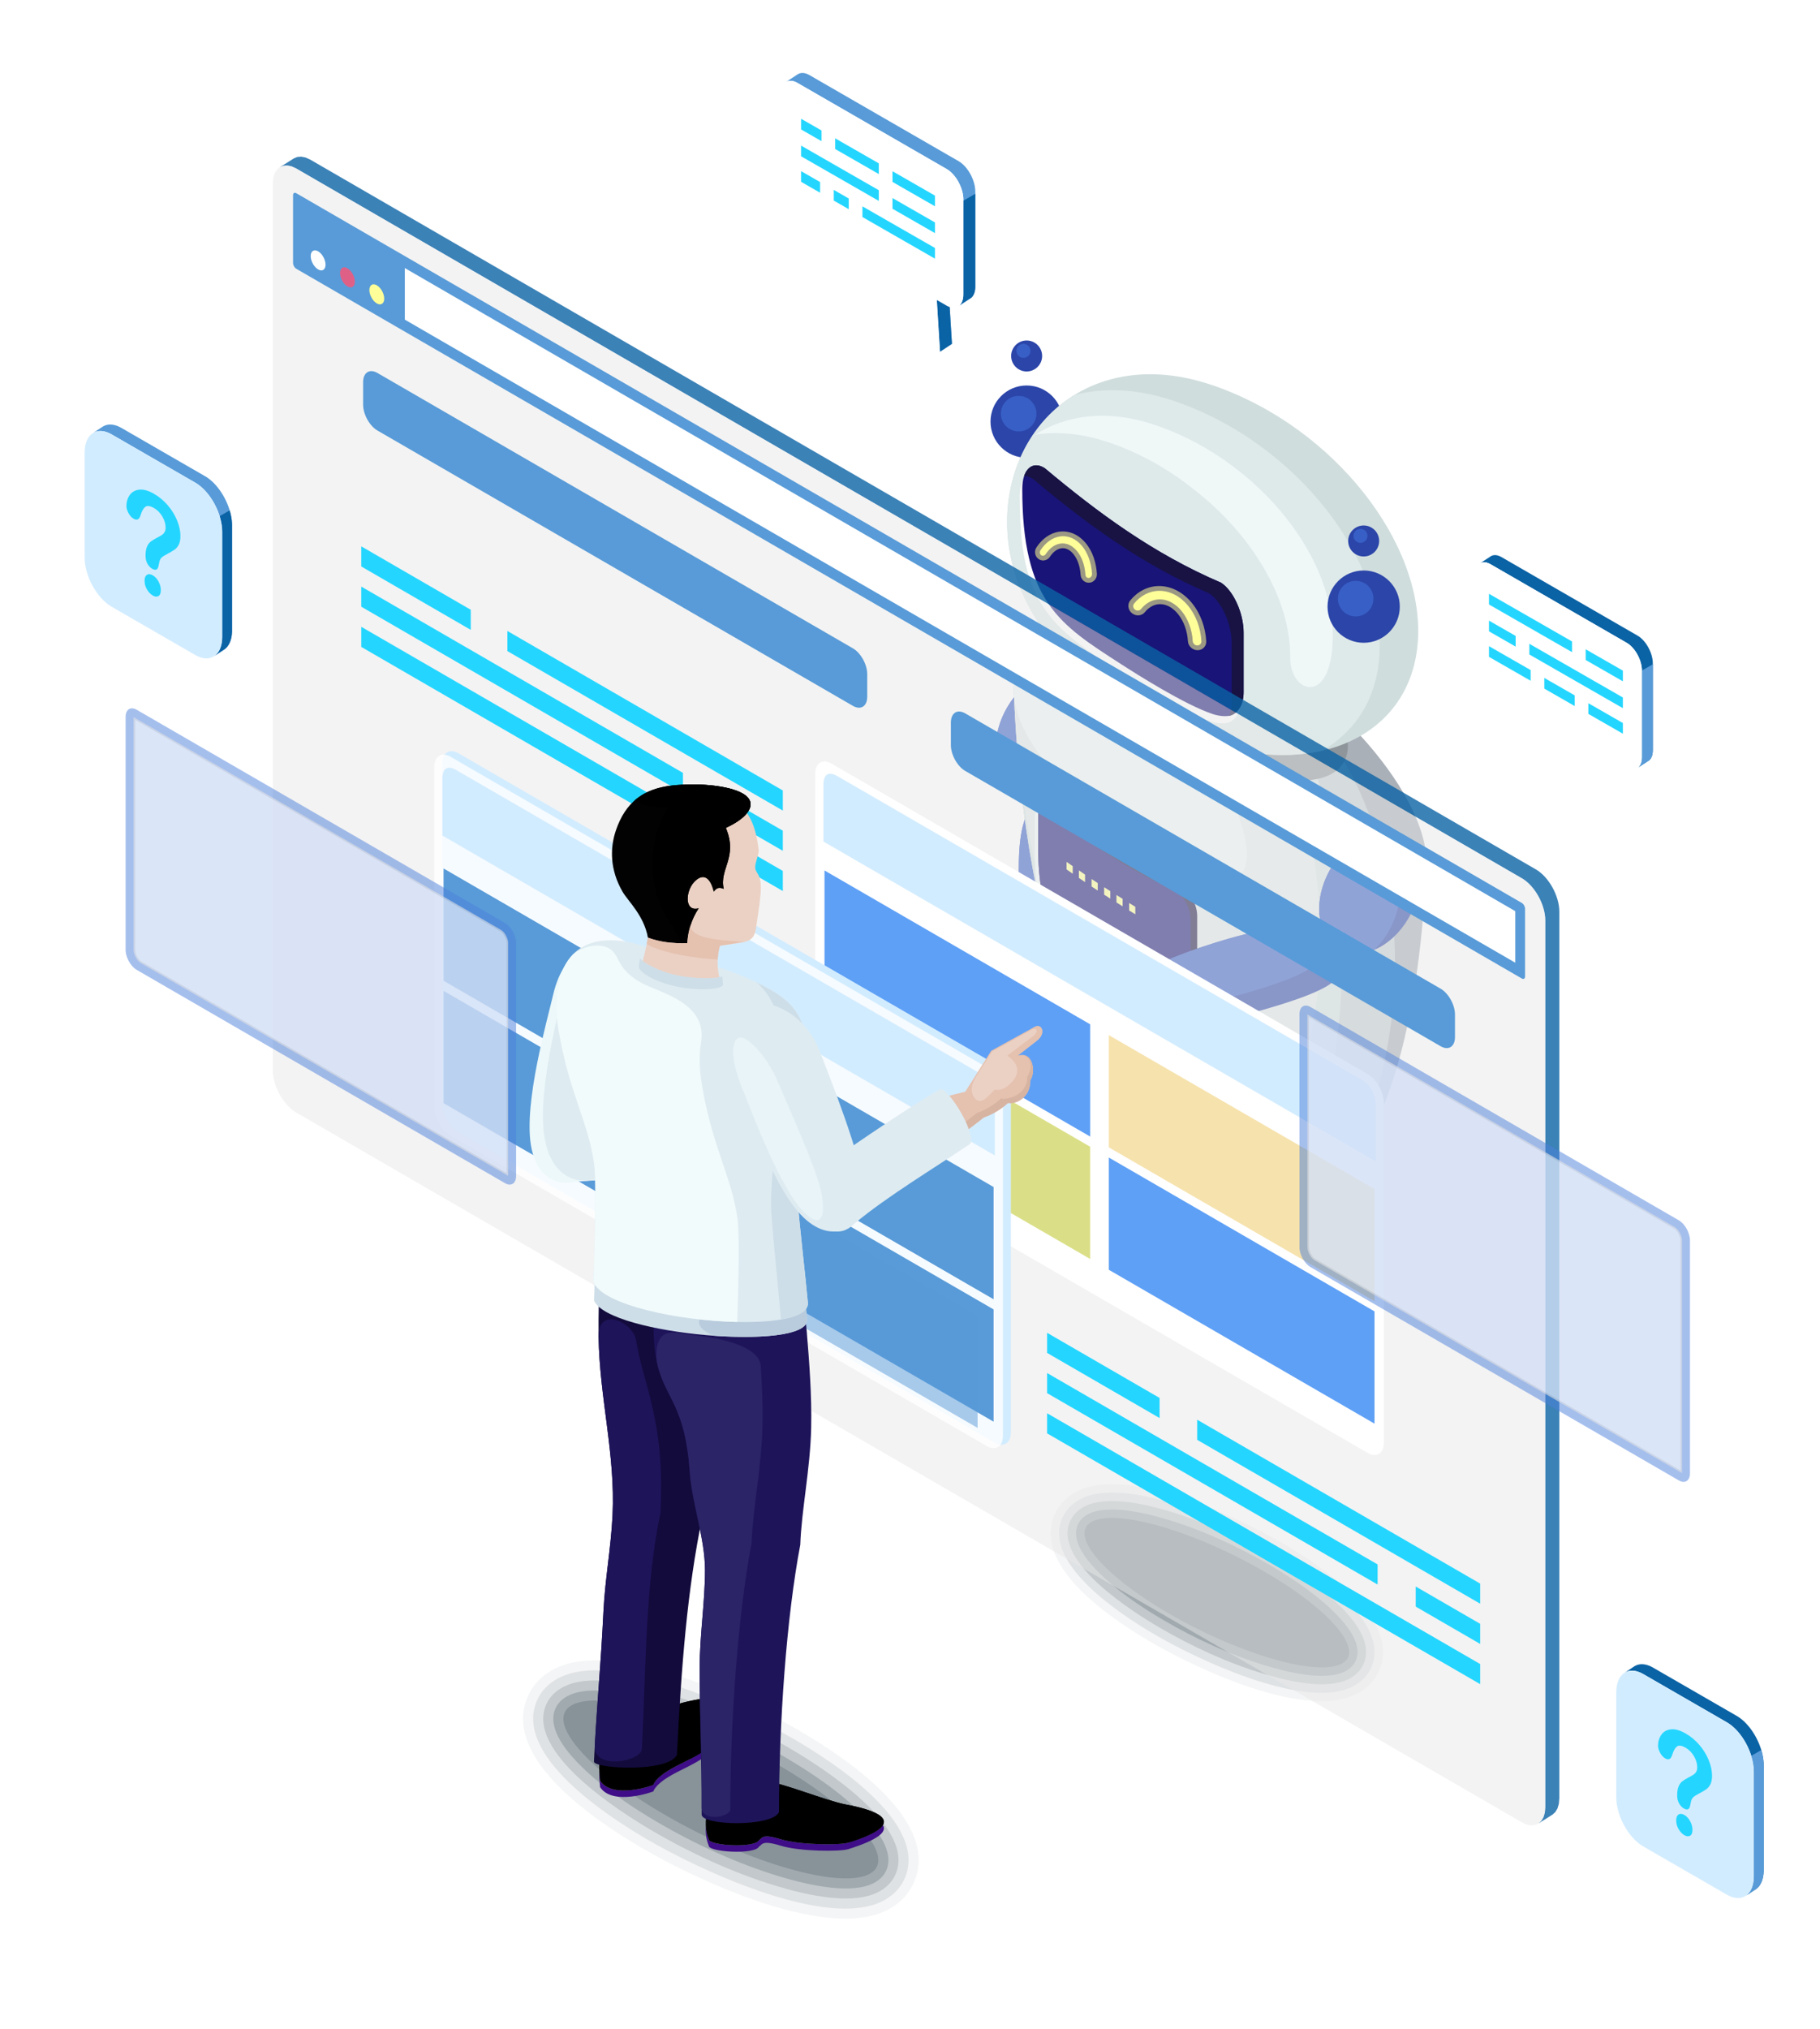 <?xml version="1.0" encoding="UTF-8"?>
<svg id="_Ñëîé_1" data-name="Ñëîé_1" xmlns="http://www.w3.org/2000/svg" xmlns:xlink="http://www.w3.org/1999/xlink" viewBox="0 0 2279.79 2540.21">
  <defs>
    <style>
      .cls-1 {
        opacity: .6;
      }

      .cls-2 {
        fill: #d0dddd;
      }

      .cls-2, .cls-3, .cls-4, .cls-5, .cls-6, .cls-7, .cls-8, .cls-9, .cls-10, .cls-11, .cls-12, .cls-13, .cls-14, .cls-15, .cls-16, .cls-17, .cls-18, .cls-19, .cls-20, .cls-21, .cls-22, .cls-23, .cls-24, .cls-25, .cls-26, .cls-27, .cls-28, .cls-29, .cls-30, .cls-31, .cls-32, .cls-33, .cls-34, .cls-35, .cls-36, .cls-37, .cls-38, .cls-39, .cls-40, .cls-41, .cls-42, .cls-43, .cls-44, .cls-45, .cls-46, .cls-47, .cls-48, .cls-49, .cls-50, .cls-51, .cls-52, .cls-53, .cls-54, .cls-55, .cls-56, .cls-57, .cls-58, .cls-59 {
        fill-rule: evenodd;
      }

      .cls-3 {
        fill: #020202;
      }

      .cls-4 {
        fill: #5ea0f6;
      }

      .cls-5 {
        fill: #e4ecec;
      }

      .cls-6, .cls-10 {
        opacity: .8;
      }

      .cls-6, .cls-20 {
        fill: #fff;
      }

      .cls-7 {
        fill: #e8e8e8;
      }

      .cls-7, .cls-19, .cls-42 {
        opacity: .5;
      }

      .cls-8 {
        fill: #e0e9e9;
      }

      .cls-9 {
        fill: url(#_Áåçûìÿííûé_ãðàäèåíò_4-10);
      }

      .cls-9, .cls-38, .cls-58, .cls-59 {
        opacity: .2;
      }

      .cls-60 {
        mask: url(#mask-1);
      }

      .cls-10, .cls-26 {
        fill: #0a63a5;
      }

      .cls-11 {
        fill: #d9e4e4;
      }

      .cls-12 {
        fill: url(#_Áåçûìÿííûé_ãðàäèåíò_3);
        mix-blend-mode: multiply;
      }

      .cls-13, .cls-19 {
        fill: #589bd8;
      }

      .cls-14 {
        fill: #b9ccdd;
      }

      .cls-15 {
        fill: #191477;
      }

      .cls-16 {
        fill: #deebf1;
      }

      .cls-61 {
        mask: url(#mask);
      }

      .cls-17 {
        fill: #9b9883;
      }

      .cls-18 {
        fill: url(#_Áåçûìÿííûé_ãðàäèåíò_4-3);
      }

      .cls-18, .cls-56 {
        opacity: .15;
      }

      .cls-21 {
        fill: #ecf8f9;
      }

      .cls-22 {
        fill: #dadf87;
      }

      .cls-23 {
        fill: #d7b3a2;
      }

      .cls-24 {
        fill: #e8f4f7;
      }

      .cls-25 {
        fill: #2b45a9;
      }

      .cls-62 {
        fill: #e3e3e3;
      }

      .cls-27 {
        fill: #1e145a;
      }

      .cls-28 {
        fill: #df6087;
      }

      .cls-29 {
        fill: #181343;
      }

      .cls-30 {
        fill: #d2ecff;
      }

      .cls-31 {
        fill: #dee9e9;
      }

      .cls-32 {
        fill: #f6e2ad;
      }

      .cls-33 {
        fill: #24d6ff;
      }

      .cls-34 {
        fill: #c4ced2;
      }

      .cls-35 {
        fill: #2b2467;
      }

      .cls-36 {
        fill: url(#_Áåçûìÿííûé_ãðàäèåíò_4);
      }

      .cls-36, .cls-44 {
        opacity: .05;
      }

      .cls-63 {
        clip-rule: evenodd;
        fill: none;
      }

      .cls-37 {
        fill: #cedee8;
      }

      .cls-38 {
        fill: url(#_Áåçûìÿííûé_ãðàäèåíò_4-5);
      }

      .cls-39 {
        fill: url(#_Áåçûìÿííûé_ãðàäèåíò_4-7);
      }

      .cls-39, .cls-40 {
        opacity: .1;
      }

      .cls-40 {
        fill: url(#_Áåçûìÿííûé_ãðàäèåíò_4-2);
      }

      .cls-41 {
        fill: #eff7f7;
      }

      .cls-42 {
        fill: #4c81dc;
      }

      .cls-43 {
        fill: #ff9;
      }

      .cls-44 {
        fill: url(#_Áåçûìÿííûé_ãðàäèåíò_4-6);
      }

      .cls-45 {
        fill: #e5c1af;
      }

      .cls-46 {
        fill: #f1fbfc;
      }

      .cls-47 {
        fill: #8f969b;
      }

      .cls-48 {
        fill: #3e0d87;
      }

      .cls-50 {
        fill: #f2f9f9;
      }

      .cls-51 {
        fill: #130b3c;
      }

      .cls-52 {
        fill: url(#_Áåçûìÿííûé_ãðàäèåíò_12);
      }

      .cls-53 {
        fill: #d5e2e2;
      }

      .cls-54 {
        fill: #385fc6;
      }

      .cls-55 {
        fill: #a9b0b8;
      }

      .cls-56 {
        fill: url(#_Áåçûìÿííûé_ãðàäèåíò_4-8);
      }

      .cls-57 {
        fill: #ebd1c4;
      }

      .cls-58 {
        fill: url(#_Áåçûìÿííûé_ãðàäèåíò_4-4);
      }

      .cls-64 {
        filter: url(#luminosity-noclip);
      }

      .cls-59 {
        fill: url(#_Áåçûìÿííûé_ãðàäèåíò_4-9);
      }
    </style>
    <clipPath id="clippath">
      <polygon class="cls-63" points="-1349.68 -443.13 3650.32 -443.13 3650.32 3056.87 -1349.68 3056.87 -1349.68 -443.13 -1349.68 -443.13"/>
    </clipPath>
    <linearGradient id="_Áåçûìÿííûé_ãðàäèåíò_4" data-name="Áåçûìÿííûé ãðàäèåíò 4" x1="568.22" y1="1994.24" x2="984.63" y2="1994.24" gradientTransform="translate(2300.64) rotate(-180) scale(1 -1)" gradientUnits="userSpaceOnUse">
      <stop offset="0" stop-color="#1f3642"/>
      <stop offset="1" stop-color="#1f3642"/>
    </linearGradient>
    <linearGradient id="_Áåçûìÿííûé_ãðàäèåíò_4-2" data-name="Áåçûìÿííûé ãðàäèåíò 4" x1="578.86" y1="1994.24" x2="973.99" y2="1994.24" xlink:href="#_Áåçûìÿííûé_ãðàäèåíò_4"/>
    <linearGradient id="_Áåçûìÿííûé_ãðàäèåíò_4-3" data-name="Áåçûìÿííûé ãðàäèåíò 4" x1="589.47" y1="1994.24" x2="963.37" y2="1994.24" xlink:href="#_Áåçûìÿííûé_ãðàäèåíò_4"/>
    <linearGradient id="_Áåçûìÿííûé_ãðàäèåíò_4-4" data-name="Áåçûìÿííûé ãðàäèåíò 4" x1="600.09" y1="1994.24" x2="952.75" y2="1994.24" xlink:href="#_Áåçûìÿííûé_ãðàäèåíò_4"/>
    <linearGradient id="_Áåçûìÿííûé_ãðàäèåíò_4-5" data-name="Áåçûìÿííûé ãðàäèåíò 4" x1="610.7" y1="1994.24" x2="942.15" y2="1994.24" xlink:href="#_Áåçûìÿííûé_ãðàäèåíò_4"/>
    <linearGradient id="_Áåçûìÿííûé_ãðàäèåíò_4-6" data-name="Áåçûìÿííûé ãðàäèåíò 4" x1="1149.88" y1="2240.65" x2="1645.47" y2="2240.65" xlink:href="#_Áåçûìÿííûé_ãðàäèåíò_4"/>
    <linearGradient id="_Áåçûìÿííûé_ãðàäèåíò_4-7" data-name="Áåçûìÿííûé ãðàäèåíò 4" x1="1162.54" y1="2240.65" x2="1632.8" y2="2240.65" xlink:href="#_Áåçûìÿííûé_ãðàäèåíò_4"/>
    <linearGradient id="_Áåçûìÿííûé_ãðàäèåíò_4-8" data-name="Áåçûìÿííûé ãðàäèåíò 4" x1="1175.17" y1="2240.65" x2="1620.17" y2="2240.65" xlink:href="#_Áåçûìÿííûé_ãðàäèåíò_4"/>
    <linearGradient id="_Áåçûìÿííûé_ãðàäèåíò_4-9" data-name="Áåçûìÿííûé ãðàäèåíò 4" x1="1187.81" y1="2240.65" x2="1607.53" y2="2240.65" xlink:href="#_Áåçûìÿííûé_ãðàäèåíò_4"/>
    <linearGradient id="_Áåçûìÿííûé_ãðàäèåíò_4-10" data-name="Áåçûìÿííûé ãðàäèåíò 4" x1="1200.43" y1="2240.65" x2="1594.91" y2="2240.65" xlink:href="#_Áåçûìÿííûé_ãðàäèåíò_4"/>
    <filter id="luminosity-noclip" x="1146.6" y="1083.46" width="317.02" height="419.02" color-interpolation-filters="sRGB" filterUnits="userSpaceOnUse">
      <feFlood flood-color="#fff" result="bg"/>
      <feBlend in="SourceGraphic" in2="bg"/>
    </filter>
    <filter id="luminosity-noclip-2" x="1146.6" y="-9498.87" width="317.02" height="32766" color-interpolation-filters="sRGB" filterUnits="userSpaceOnUse">
      <feFlood flood-color="#fff" result="bg"/>
      <feBlend in="SourceGraphic" in2="bg"/>
    </filter>
    <mask id="mask-1" x="1146.6" y="-9498.87" width="317.02" height="32766" maskUnits="userSpaceOnUse"/>
    <radialGradient id="_Áåçûìÿííûé_ãðàäèåíò_3" data-name="Áåçûìÿííûé ãðàäèåíò 3" cx="995.53" cy="1292.96" fx="995.53" fy="1292.96" r="185.77" gradientTransform="translate(2300.64) rotate(-180) scale(1 -1)" gradientUnits="userSpaceOnUse">
      <stop offset=".39" stop-color="#fff"/>
      <stop offset="1" stop-color="#1a1a1a"/>
    </radialGradient>
    <mask id="mask" x="1146.6" y="1083.46" width="317.02" height="419.02" maskUnits="userSpaceOnUse">
      <g class="cls-64">
        <g class="cls-60">
          <path class="cls-12" d="M1285.33,1137.66v21.52c-42.05-14.81-75.18,5.37-83.21,50.66l-18.12-10.49c8.42-56.8,49.4-81.76,101.32-61.69h0ZM1213.17,1086.3l13.62,24.06c47.13-10.75,109.51,25.37,156.64,90.69l13.62-8.29c-3.2-4.55-6.46-8.99-9.79-13.32h0c-1.72-2.24-3.46-4.44-5.21-6.61l-.08-.1c-.78-.97-1.57-1.93-2.35-2.88l-.97-1.16c-.48-.57-.95-1.14-1.43-1.71-.63-.75-1.27-1.5-1.91-2.24l-.51-.59c-18.44-21.38-38.39-39.21-58.65-52.62l-.35-.23c-.77-.51-1.53-1-2.3-1.49l-.96-.61c-.55-.35-1.1-.69-1.65-1.03-.56-.35-1.11-.69-1.67-1.03l-.96-.58c-.78-.47-1.56-.93-2.34-1.39l-.29-.17c-20.35-11.85-40.67-19.07-59.75-21.01l-.22-.02c-.76-.08-1.51-.14-2.26-.2l-1.24-.09-1.24-.08c-.78-.04-1.56-.08-2.33-.1h-.15c-1.81-.05-3.61-.05-5.4,0h0c-6.85.17-13.5,1.1-19.87,2.8h0ZM1175.94,1327.39l13.61-8.29c-32.02-74.53-32.02-148.62,0-186.07l-13.62-24.07c-2.28,2.48-4.42,5.12-6.44,7.91h0c-1.05,1.45-2.06,2.94-3.04,4.46v.02c-.45.69-.89,1.39-1.32,2.1l-.48.82c-.26.44-.52.88-.77,1.32-.32.57-.64,1.14-.96,1.72l-.23.42c-9.01,16.69-14.3,37.34-15.72,60.59l-.02.41c-.05.88-.1,1.76-.14,2.64l-.05,1.1c-.03.66-.05,1.32-.07,1.98-.02.61-.03,1.23-.05,1.85l-.02,1.2c-.01.91-.03,1.82-.03,2.73v.34c-.06,24.13,3.77,50.49,11.44,77.59l.09.32c.31,1.09.63,2.18.95,3.27.15.52.31,1.03.46,1.54.2.68.4,1.35.61,2.03.33,1.08.67,2.17,1.02,3.25l.1.3c.84,2.63,1.72,5.28,2.63,7.93h0c3.5,10.16,7.51,20.38,12.06,30.58h0ZM1397.04,1499.63c-6.37,1.71-13.02,2.63-19.87,2.82h0c-1.79.04-3.59.04-5.4,0h-.15c-.78-.03-1.55-.06-2.33-.1l-1.21-.08-1.28-.09c-.69-.06-1.38-.12-2.08-.18l-.44-.04c-19.07-1.95-39.38-9.17-59.71-21.01l-.23-.14c-.8-.47-1.59-.94-2.39-1.42l-.89-.54c-.58-.35-1.15-.71-1.72-1.06-.55-.34-1.1-.69-1.64-1.03l-.94-.6c-.77-.49-1.54-.99-2.31-1.5l-.34-.23c-20.27-13.42-40.23-31.27-58.68-52.66l-.38-.45c-.68-.79-1.36-1.59-2.03-2.38-.43-.51-.86-1.03-1.29-1.54l-1.12-1.35c-.79-.96-1.58-1.92-2.36-2.89l-.02-.02c-1.76-2.18-3.5-4.39-5.23-6.63h0c-3.33-4.32-6.6-8.76-9.8-13.32l13.62-8.29c47.13,65.33,109.51,101.44,156.64,90.69l13.62,24.06h0ZM1434.27,1258.54c4.54,10.2,8.56,20.42,12.06,30.58h0c.91,2.66,1.79,5.31,2.64,7.95l.07.22c.36,1.13.71,2.26,1.06,3.38l.54,1.79.53,1.78c.29,1.01.58,2.01.87,3.02l.17.59c7.65,27.08,11.48,53.4,11.42,77.51v.34c0,.92-.02,1.84-.03,2.76l-.02,1.14c-.01.63-.03,1.25-.05,1.88-.02.69-.05,1.38-.07,2.07l-.04.95c-.04.91-.09,1.82-.14,2.72l-.02.39c-1.42,23.25-6.71,43.9-15.73,60.6l-.21.38c-.32.6-.65,1.19-.99,1.77-.24.42-.48.83-.73,1.24l-.53.9c-.41.68-.83,1.36-1.26,2.02l-.06.09c-.97,1.52-1.98,2.99-3.03,4.43h0c-2.02,2.8-4.16,5.44-6.44,7.92l-13.62-24.06c32.02-37.45,32.02-111.54,0-186.07l13.62-8.29h0ZM1305.1,1189.23c-16.95-9.81-32.77-13.23-46.16-11.06l12.04,21.27c10.12-.76,21.75,2.2,34.12,9.36,12.37,7.16,24,17.67,34.13,30.15l12.04-7.33c-13.39-17.68-29.21-32.59-46.17-42.4h0ZM1230.97,1195.2c-8.36,11.07-13.19,27.06-13.19,47.2s4.84,41.73,13.19,62.48l12.04-7.33c-5.58-15.25-8.75-30.91-8.75-45.6s3.18-26.68,8.75-35.47l-12.04-21.27h0ZM1258.94,1354.3c13.39,17.68,29.21,32.59,46.16,42.4,16.95,9.81,32.77,13.23,46.17,11.06l-12.04-21.27c-10.12.76-21.75-2.2-34.13-9.36-12.37-7.16-24-17.67-34.12-30.15l-12.04,7.33h0ZM1379.24,1390.73c8.36-11.07,13.19-27.06,13.19-47.2s-4.83-41.73-13.19-62.48l-12.04,7.33c5.58,15.25,8.75,30.91,8.75,45.6s-3.17,26.67-8.75,35.47l12.04,21.27h0ZM1184,1246.34l18.12,10.49c8.03,54.59,41.16,113.13,83.21,147.01v21.52c-51.92-40.06-92.91-112.48-101.32-179.02h0ZM1324.88,1448.27c51.92,20.07,92.91-4.89,101.32-61.69l-18.12-10.49c-8.03,45.3-41.16,65.47-83.2,50.66v21.52h0ZM1408.09,1329.1c-8.03-54.59-41.16-113.13-83.2-147.01v-21.52c51.92,40.06,92.91,112.48,101.32,179.02l-18.12-10.49Z"/>
        </g>
      </g>
    </mask>
    <radialGradient id="_Áåçûìÿííûé_ãðàäèåíò_12" data-name="Áåçûìÿííûé ãðàäèåíò 12" cx="995.53" cy="1292.96" fx="995.53" fy="1292.96" r="185.77" gradientTransform="translate(2300.64) rotate(-180) scale(1 -1)" gradientUnits="userSpaceOnUse">
      <stop offset=".39" stop-color="#fff"/>
      <stop offset="1" stop-color="#fff"/>
    </radialGradient>
  </defs>
  <g>
    <path class="cls-36" d="M1440.59,2055.54c56.47,33.16,186.96,94.5,252.87,68.23,14.91-5.94,27.15-16.5,33.78-31.3,29.41-65.62-74.08-132.89-119.41-159.51-56.47-33.16-186.96-94.5-252.87-68.23-14.91,5.94-27.15,16.5-33.78,31.3-29.41,65.62,74.08,132.89,119.4,159.51Z"/>
    <path class="cls-40" d="M1445.95,2046.41c52.83,31.03,181.87,92.13,243.59,67.53,12.35-4.92,22.54-13.52,28.04-25.8,26-58.01-75.82-122.98-115.11-146.06-52.83-31.03-181.87-92.13-243.59-67.53-12.35,4.92-22.54,13.52-28.04,25.8-26,58.01,75.82,122.98,115.11,146.06Z"/>
    <path class="cls-18" d="M1451.31,2037.28c40.69,23.9,86.17,44.82,131.38,58.52,28.33,8.59,74.32,19.7,102.93,8.3,9.77-3.9,17.94-10.56,22.3-20.3,22.43-50.03-77.71-113.16-110.81-132.6-40.69-23.9-86.17-44.82-131.38-58.52-28.33-8.59-74.32-19.7-102.93-8.3-9.77,3.9-17.94,10.55-22.3,20.3-22.43,50.03,77.71,113.16,110.81,132.6Z"/>
    <path class="cls-58" d="M1456.67,2028.16c39.97,23.48,84.69,44.06,129.09,57.52,25.4,7.7,70.24,18.84,95.94,8.59,7.18-2.86,13.34-7.6,16.56-14.8,8.87-19.78-10.15-43.29-22.9-56.6-23.26-24.28-54.73-45.58-83.61-62.55-39.97-23.48-84.69-44.06-129.09-57.52-25.4-7.7-70.24-18.84-95.94-8.59-7.18,2.86-13.34,7.6-16.56,14.8-8.87,19.78,10.15,43.3,22.9,56.6,23.26,24.28,54.73,45.58,83.61,62.55Z"/>
    <path class="cls-38" d="M1462.03,2019.03c-84.81-49.81-125.73-101.3-91.39-114.99,34.34-13.69,130.94,15.6,215.75,65.41,84.81,49.81,125.73,101.3,91.39,114.99-34.34,13.69-130.94-15.6-215.75-65.41Z"/>
  </g>
  <g>
    <g>
      <g>
        <path class="cls-25" d="M1322.85,990.56c25.8-14.89,46.71-38.12,46.71,44.27s-20.91,161.24-46.71,176.13c-25.8,14.89-46.71-39.82-46.71-122.21s20.91-83.3,46.71-98.19Z"/>
        <path class="cls-25" d="M1310.44,843.95c-34.85,10.83-63.11,52.18-63.11,92.37s28.26,63.99,63.11,53.16c34.85-10.83,63.11-52.18,63.11-92.37s-28.25-63.99-63.11-53.16Z"/>
      </g>
      <g>
        <path class="cls-54" d="M1311.56,1213.08c-20.34-4.39-35.42-54.38-35.42-124.32,0-46.9,6.78-67.4,17.38-79.1,1.39-.75,2.79-1.52,4.2-2.34,25.8-14.89,46.71-38.12,46.71,44.27,0,67.01-13.84,131.68-32.88,161.5Z"/>
        <path class="cls-54" d="M1279.64,862.76c-19.28,18.44-32.32,46.27-32.32,73.56,0,40.19,28.26,63.99,63.11,53.16,1.91-.59,3.8-1.28,5.67-2.05,19.28-18.44,32.32-46.27,32.32-73.56,0-40.19-28.26-63.99-63.11-53.16-1.91.59-3.8,1.28-5.67,2.06Z"/>
      </g>
    </g>
    <g>
      <path class="cls-55" d="M1270.7,875.83c4.04,33,29.06,74.18,75.05,117.33,100.85,94.62,264.35,162.93,365.2,152.58,45.85-4.71,70.86-24.87,75.01-54.35,12.51-88.75-123.44-242.46-258.92-298.77-134.43-55.88-268.38-15.09-256.35,83.22Z"/>
      <path class="cls-55" d="M1270.12,867.32h.01c0,.28.01.56.02.84l-.03-.84h0ZM1270.24,870.65c1.91,33.82,27.07,77.07,75.5,122.51,100.85,94.62,264.35,162.93,365.2,152.58,48.52-4.98,73.68-27.27,75.51-59.59-3.61,89.98-27.71,502.57-258.11,408.39-230.25-98.27-254.47-530.51-258.11-623.88h0ZM1786.57,1083.09h.02s-.04,1.14-.04,1.14c0-.38.02-.76.03-1.14Z"/>
    </g>
    <g>
      <path class="cls-34" d="M1270.7,875.82c4.04,33,29.06,74.18,75.05,117.33,100.85,94.62,264.35,162.93,365.2,152.58,12.39-1.27,23.25-3.67,32.59-7.08-25.43-215.1-172.7-367.13-350.59-349.07-39.68,4.03-77.84,16.22-113.47,35.16-7.84,14.6-11.15,31.72-8.78,51.08Z"/>
      <path class="cls-34" d="M1270.12,867.32h.01c0,.28.01.56.02.84l-.03-.84h0ZM1528.35,1494.53c-230.25-98.27-254.47-530.51-258.11-623.88,1.91,33.82,27.07,77.07,75.5,122.51,100.85,94.62,264.35,162.93,365.2,152.58,12.39-1.27,23.25-3.68,32.59-7.08,2.56,21.63,3.9,43.88,3.9,66.67,0,92.34-21.76,180.4-59.07,255.72-37.29,43.25-88.78,62.61-160.01,33.49Z"/>
    </g>
    <g>
      <path class="cls-11" d="M1270.7,875.82c4.04,33,29.06,74.18,75.05,117.33,91.01,85.39,233.04,149.35,334.01,153.4-.96-15.51-2.33-31.11-4.17-46.76-12.93-109.83-46.14-205.53-91.84-278.14-18.64-11.3-37.67-21.14-56.7-29.05-134.43-55.88-268.38-15.09-256.35,83.22Z"/>
      <path class="cls-53" d="M1270.12,867.32h.01c0,.28.01.56.02.84l-.03-.84h0ZM1576.06,1493.95c-31.95,8.19-67.05-6.74-91.61-23.7-189.52-130.84-210.81-512.53-214.2-599.6,1.91,33.82,27.07,77.07,75.5,122.51,91.01,85.39,233.04,149.34,334.01,153.4,5.65,91.58-3.89,180.17-25.5,258.3-12.7,45.89-43.66,80.25-78.2,89.09Z"/>
    </g>
    <g>
      <path class="cls-5" d="M1270.7,875.82c4.04,33,29.06,74.18,75.05,117.33,83.25,78.11,209.18,138.27,307.33,151.07-.96-16.85-2.42-33.8-4.43-50.81-13.72-116.51-50.24-217.15-100.31-291.17-7.09-3.47-14.19-6.69-21.3-9.64-134.43-55.88-268.38-15.09-256.35,83.22Z"/>
      <path class="cls-8" d="M1270.12,867.32h.01c0,.28.01.56.02.84l-.03-.84h0ZM1414.29,1380.71c-120.45-167.04-141.15-435.64-144.05-510.06,1.91,33.82,27.07,77.07,75.5,122.51,83.25,78.11,209.18,138.27,307.33,151.07,12.23,215.15-93.09,438.53-238.79,236.48Z"/>
    </g>
    <path class="cls-41" d="M1270.7,875.82c4.04,33,29.06,74.18,75.05,117.33,37.01,34.72,82.45,65.9,130.14,90.94,60.81,31.93,111.47,30.97,72.08-72.33-49.39-129.52-141.38-210.64-246.72-199.94-4.96.5-9.9,1.21-14.8,2.1-12.74,16.7-18.74,37.53-15.75,61.9Z"/>
    <g>
      <path class="cls-25" d="M1286,482.68c25,0,45.26,20.26,45.26,45.26s-20.26,45.26-45.26,45.26-45.26-20.26-45.26-45.26,20.26-45.26,45.26-45.26h0ZM1305.4,445.73c0,10.71-8.68,19.4-19.4,19.4s-19.4-8.69-19.4-19.4,8.68-19.4,19.4-19.4,19.4,8.68,19.4,19.4Z"/>
      <path class="cls-54" d="M1276,495.65c-12.32,0-22.3,9.98-22.3,22.29s9.98,22.3,22.3,22.3,22.29-9.98,22.29-22.3-9.98-22.29-22.29-22.29h0ZM1273.23,439.32c0,4.86,3.93,8.79,8.79,8.79s8.79-3.93,8.79-8.79-3.93-8.79-8.79-8.79-8.79,3.93-8.79,8.79Z"/>
    </g>
    <path class="cls-47" d="M1340.72,824.94l110.75-79.99,2.39-1.38,2.48-1.14,2.57-.9,2.65-.66,2.73-.41,2.8-.16,2.87.09,2.93.35,3,.61,3.05.88,3.11,1.15,3.15,1.42,3.2,1.7,3.24,1.98,154.84,100.54c26.26,30.39,41.98,60.25,41.98,84.3,0,56.12-85.59,59.3-191.16,7.1-68.27-33.75-125-75.2-156.57-115.46Z"/>
    <path class="cls-2" d="M1513.82,480.71c-145.07-46.84-252.24,48.84-252.24,172.87,0,40.26,11.29,78.56,31.51,113.53,42.06,72.76,122.75,131.11,220.73,162.74,145.07,46.84,262.67-15.72,262.67-139.75s-117.6-262.55-262.67-309.39Z"/>
    <path class="cls-31" d="M1345.8,494.58c-52.41,32.28-84.22,91.43-84.22,158.99,0,40.26,11.29,78.56,31.51,113.53,42.06,72.76,122.75,131.11,220.73,162.74,52.53,16.96,101.46,19.57,142.51,10.11,44.57-25.75,71.91-71.16,71.91-130.88,0-123.64-117.24-261.73-261.85-308.42-44.43-14.35-85.29-15.26-120.59-6.09Z"/>
    <path class="cls-20" d="M1305.64,595.27c65.79,55.09,135.21,106.76,220.71,143.32,15.55,10.1,28.27,38.18,28.27,62.4v75c0,14.75-6.54,25.01-15.17,28.51-4.22,1.71-13.45,1.93-23.26-1.33-35.7-11.85-97.07-51-115.09-62.62-57.16-36.85-83.39-59.33-100.25-90.76-14.59-27.21-23.48-59.96-23.48-128.83,0-24.23,12.72-35.78,28.27-25.69Z"/>
    <path class="cls-15" d="M1308.8,586.28c65.79,55.09,135.21,106.76,220.71,143.32,15.55,10.1,28.27,38.18,28.27,62.4v75c0,14.75-6.54,25.01-15.17,28.51-4.22,1.71-13.45,1.93-23.26-1.32-35.7-11.85-97.07-51-115.09-62.62-77.26-49.81-123.74-78.3-123.74-219.6,0-24.23,12.72-35.78,28.27-25.69Z"/>
    <path class="cls-41" d="M1443.38,530.94c-58.05-18.74-109.04-10.96-147,13.45,26.78-4.19,56.73-1.95,88.84,8.42,40.32,13.02,78.17,34.27,110.95,60.67,71.34,55.54,120.36,135.44,119.91,209.4-.28,46.66,52.94,61.85,53.39-25.65.55-106.77-101.22-225.97-226.08-266.29Z"/>
    <g>
      <path class="cls-25" d="M1708.18,714.33c25,0,45.26,20.26,45.26,45.26s-20.26,45.26-45.26,45.26-45.26-20.26-45.26-45.26,20.26-45.26,45.26-45.26h0ZM1727.58,677.38c0,10.71-8.68,19.4-19.4,19.4s-19.4-8.68-19.4-19.4,8.68-19.4,19.4-19.4,19.4,8.69,19.4,19.4Z"/>
      <path class="cls-54" d="M1698.18,727.3c-12.32,0-22.3,9.98-22.3,22.29s9.98,22.3,22.3,22.3,22.29-9.98,22.29-22.3-9.98-22.29-22.29-22.29h0ZM1695.41,670.97c0,4.86,3.93,8.79,8.79,8.79s8.79-3.93,8.79-8.79-3.93-8.79-8.79-8.79-8.79,3.93-8.79,8.79Z"/>
    </g>
    <path class="cls-29" d="M1308.8,586.28c65.79,55.09,135.21,106.76,220.71,143.32,15.55,10.1,28.27,38.18,28.27,62.4v75c0,14.75-6.54,25.01-15.17,28.51-.78.31-1.72.58-2.81.78,1.95-4.42,3.09-9.79,3.09-15.93v-75c0-24.22-12.72-52.31-28.27-62.4-85.5-36.56-154.92-88.24-220.71-143.32-3.91-2.54-7.64-3.71-11.03-3.65,4.37-12.74,14.36-17.21,25.92-9.7Z"/>
    <path class="cls-50" d="M1316.74,1015.09c26,23.85,52.52,43.95,79.27,60.93,26.07,16.55,52.76,30.47,79.25,43.12,11.09,5.3,20.29,21.18,20.29,36.02v52.61c0,201.43-199.12,66.17-199.12-133.97v-52.61c0-14.84,8.7-16.75,20.31-6.11Z"/>
    <path class="cls-29" d="M1320.82,1006.99c26,23.85,52.52,43.95,79.27,60.93,26.07,16.55,52.76,30.47,79.25,43.12,11.09,5.3,20.29,21.18,20.29,36.02v52.61c0,201.43-199.12,66.17-199.12-133.97v-52.61c0-14.84,8.7-16.75,20.31-6.11Z"/>
    <path class="cls-15" d="M1312.53,1011.26c26,23.85,52.52,43.95,79.27,60.93,26.07,16.55,52.76,30.47,79.25,43.12,11.09,5.3,20.29,21.18,20.29,36.02v52.61c0,50.4-12.47,79.72-31.16,92.22-58.05,22.35-159.66-87.48-159.66-230.46v-52.61c0-3.49.48-6.27,1.37-8.34,3.06.69,6.68,2.86,10.64,6.5Z"/>
    <g>
      <path class="cls-43" d="M1422.14,1144.84v-9.37c-2.56-1.59-5.13-3.18-7.72-4.77v9.37c2.59,1.59,5.15,3.18,7.72,4.77Z"/>
      <path class="cls-43" d="M1406.25,1134.87v-9.34c-2.56-1.62-5.13-3.24-7.72-4.86v9.34c2.59,1.65,5.15,3.28,7.72,4.87Z"/>
      <path class="cls-43" d="M1390.81,1125.2v-9.34c-2.56-1.65-5.13-3.27-7.72-4.96v9.34c2.59,1.68,5.15,3.34,7.72,4.96Z"/>
      <path class="cls-43" d="M1375.06,1115.08v-9.37c-2.56-1.68-5.13-3.36-7.72-5.05v9.37c2.59,1.68,5.15,3.37,7.72,5.05Z"/>
      <path class="cls-43" d="M1359.17,1104.52v-9.4c-2.56-1.71-5.13-3.45-7.72-5.26v9.43c2.59,1.78,5.15,3.49,7.72,5.23Z"/>
      <path class="cls-43" d="M1343.74,1094.06v-9.46c-2.56-1.8-5.13-3.61-7.72-5.41v9.46c2.59,1.81,5.15,3.61,7.72,5.41Z"/>
    </g>
    <path class="cls-17" d="M1488.01,802.83c-.68-11.86-4.63-24.42-12.44-34.02-5.55-6.83-13.37-12.34-22.32-12.34-3.54,0-6.89.84-9.96,2.4-3.64,1.85-6.75,4.59-9.28,7.72-3.83,4.71-11.06,5.28-16.08,1.24-5.02-4.04-6-11.24-2.17-15.96,4.41-5.43,9.82-10.01,16.13-13.22,6.17-3.14,12.95-4.84,20.07-4.84,16.37,0,30.9,8.73,41.24,21.46,11,13.53,16.81,30.81,17.78,47.57.36,6.26-4.49,11.33-10.82,11.33s-11.77-5.08-12.13-11.33h0ZM1344.35,693.48c-3.84-4.58-9.05-7.84-15.04-6.91-2.64.41-5.04,1.53-7.15,3.05-2.8,2.01-5.15,4.71-7.02,7.58-3.02,4.61-9.47,6.26-14.36,2.68-4.73-3.45-5.47-9.92-2.54-14.39,3.29-5.01,7.38-9.55,12.28-13.06,4.64-3.33,9.94-5.71,15.73-6.61,13-2.02,25.08,3.83,33.6,13.99,9.08,10.83,13.36,25.25,14.14,38.73.3,5.3-3.34,10.19-8.66,11.02-6.05.94-11.38-3.74-11.72-9.73-.51-8.95-3.19-19.12-9.25-26.35Z"/>
    <g>
      <path class="cls-43" d="M1494.07,802.83c.17,2.95,2.73,5.34,5.72,5.34s5.28-2.39,5.11-5.34c-.98-17.11-7.17-32.67-16.37-43.99-9.56-11.77-22.4-19.05-36.24-19.05-6.19,0-12.04,1.49-17.39,4.2-5.42,2.76-10.26,6.77-14.32,11.76-1.81,2.24-1.35,5.6,1.02,7.51,2.37,1.91,5.77,1.65,7.58-.59,3.21-3.94,6.95-7.07,11.09-9.17,3.86-1.96,8.12-3.03,12.64-3.03,10.22,0,19.92,5.64,27.32,14.75,7.77,9.56,13,22.85,13.84,37.6Z"/>
      <path class="cls-43" d="M1359.66,719.83c.14,2.46,2.11,4.17,4.39,3.82,2.28-.36,4.02-2.64,3.87-5.1-.82-14.28-5.6-26.64-12.67-35.08-7.34-8.77-17.17-13.37-27.73-11.73-4.72.73-9.18,2.68-13.25,5.6-4.12,2.96-7.8,6.91-10.88,11.6-1.37,2.1-1.01,4.87.81,6.2,1.82,1.33,4.41.71,5.78-1.39,2.43-3.7,5.28-6.78,8.42-9.04,2.94-2.11,6.18-3.52,9.63-4.05,7.8-1.21,15.22,2.38,20.91,9.17,5.97,7.12,10.01,17.69,10.72,30Z"/>
    </g>
    <g>
      <g>
        <path class="cls-25" d="M1653.68,1190.87c22.18,21.54,54.38,34.57-50.65,67.37s-208.15,41.93-230.33,20.39c-22.18-21.54,44.98-65.6,150.01-98.4,105.03-32.8,108.79-10.9,130.97,10.65Z"/>
        <path class="cls-54" d="M1368.6,1267.44c3.08-23.41,64.94-59.37,154.11-87.22,59.8-18.68,86.76-19.61,103-12.99,1.13,1.18,2.29,2.36,3.51,3.54,22.18,21.54,54.38,34.57-50.65,67.37-85.42,26.68-169.59,37.7-209.96,29.29Z"/>
      </g>
      <g>
        <path class="cls-25" d="M1715.59,1045.95c-34.85,10.83-63.11,52.18-63.11,92.37s28.26,63.99,63.11,53.16c34.85-10.83,63.11-52.18,63.11-92.37s-28.25-63.99-63.11-53.16Z"/>
        <path class="cls-54" d="M1684.79,1064.76c-19.28,18.44-32.32,46.27-32.32,73.56,0,40.19,28.26,63.99,63.11,53.16,1.91-.59,3.8-1.28,5.67-2.06,19.28-18.44,32.32-46.27,32.32-73.56,0-40.19-28.26-63.99-63.11-53.16-1.91.59-3.8,1.28-5.67,2.05Z"/>
      </g>
    </g>
  </g>
  <polygon class="cls-10" points="1927.04 2283.29 1944.63 2272.22 1948.21 2268.99 1950.93 2264.47 1952.64 2258.75 1953.24 2251.89 1953.24 1141.45 1953.09 1137.71 1952.64 1133.91 1951.92 1130.06 1950.93 1126.2 1949.69 1122.35 1948.21 1118.54 1946.52 1114.8 1944.63 1111.16 1942.54 1107.63 1940.28 1104.26 1937.86 1101.06 1935.3 1098.06 1932.61 1095.29 1929.8 1092.78 1926.9 1090.56 1923.91 1088.64 388.66 199.9 382.77 197.22 377.27 196.13 372.29 196.57 367.95 198.43 350.36 209.5 354.71 207.64 359.69 207.2 365.19 208.29 371.08 210.97 1906.33 1099.71 1909.32 1101.63 1912.22 1103.85 1915.03 1106.36 1917.72 1109.13 1920.28 1112.13 1922.7 1115.33 1924.96 1118.7 1927.04 1122.23 1928.94 1125.87 1930.63 1129.61 1932.11 1133.42 1933.34 1137.27 1934.33 1141.13 1935.06 1144.98 1935.51 1148.78 1935.66 1152.53 1935.66 2262.96 1935.06 2269.81 1933.34 2275.54 1930.63 2280.05 1927.04 2283.29"/>
  <path class="cls-7" d="M1906.33,1099.71L371.08,210.97c-16.13-9.34-29.33-.85-29.33,18.86v1110.44c0,19.71,13.2,43.48,29.33,52.82l1535.25,888.74c16.13,9.34,29.33.85,29.33-18.86v-1110.44c0-19.71-13.2-43.48-29.33-52.82Z"/>
  <path class="cls-13" d="M1906.33,1130.65L371.08,241.91c-2.2-1.27-4-.11-4,2.57v84.82c0,2.69,1.8,5.93,4,7.21l1535.25,888.74c2.2,1.27,4,.12,4-2.57v-84.82c0-2.69-1.8-5.93-4-7.21Z"/>
  <polygon class="cls-20" points="1898.04 1140.87 1898.04 1205.44 507.09 400.23 507.09 335.66 1898.04 1140.87"/>
  <g>
    <g>
      <path class="cls-43" d="M471.98,357.21c-5.13-2.97-9.29-.3-9.29,5.97s4.16,13.75,9.29,16.72c5.13,2.97,9.29.3,9.29-5.97s-4.16-13.75-9.29-16.72Z"/>
      <path class="cls-20" d="M398.49,314.67c-5.13-2.97-9.29-.3-9.29,5.97s4.16,13.75,9.29,16.72c5.13,2.97,9.29.3,9.29-5.97s-4.16-13.75-9.29-16.72Z"/>
    </g>
    <path class="cls-28" d="M435.23,335.94c-5.13-2.97-9.29-.3-9.29,5.97s4.16,13.75,9.29,16.72c5.13,2.97,9.29.3,9.29-5.97s-4.16-13.75-9.29-16.72Z"/>
  </g>
  <g>
    <path class="cls-13" d="M1804.62,1238.01l-595.58-344.77c-9.87-5.71-17.94-.52-17.94,11.53v28.21c0,12.05,8.08,26.6,17.94,32.31l595.58,344.77c9.87,5.71,17.94.52,17.94-11.54v-28.21c0-12.06-8.07-26.59-17.94-32.31Z"/>
    <path class="cls-13" d="M1068.36,811.8L472.79,467.02c-9.87-5.71-17.94-.52-17.94,11.53v28.21c0,12.05,8.08,26.6,17.94,32.31l595.58,344.77c9.87,5.71,17.94.52,17.94-11.53v-28.21c0-12.06-8.07-26.6-17.94-32.31Z"/>
  </g>
  <path class="cls-20" d="M1713.2,1344.97l-671.83-388.92c-11.13-6.44-20.24-.59-20.24,13.01v424.84c0,13.6,9.12,30,20.24,36.45l671.83,388.92c11.12,6.44,20.24.59,20.24-13.01v-424.84c0-13.6-9.11-30-20.24-36.45Z"/>
  <path class="cls-30" d="M1705.89,1352.12l-657.21-380.46c-10.81-6.26-17.23-2.07-17.23,11.23v70.86l691.67,400.4v-70.86c0-13.31-6.42-24.92-17.23-31.18Z"/>
  <path class="cls-33" d="M1854.13,2083.63l-542.49-314.04v25.18l542.49,314.04v-25.18h0ZM1725.63,1958.88v25.18l-413.98-239.65v-25.18l413.98,239.65h0ZM1854.13,1982.9v25.18l-354.48-205.2v-25.18l354.48,205.2h0ZM1452.55,1750.43v25.18l-140.91-81.57v-25.18l140.91,81.57h0ZM1854.13,2058.45l-80.76-46.75v-25.18l80.76,46.75v25.18Z"/>
  <path class="cls-33" d="M980.59,1090.53l-528.05-305.68v25.18l528.05,305.68v-25.18h0ZM855.51,967.76v25.18l-402.97-233.27v-25.18l402.97,233.27h0ZM980.59,989.8v25.18l-345.04-199.74v-25.18l345.04,199.74h0ZM589.7,763.52v25.18l-137.16-79.4v-25.18l137.16,79.4h0ZM980.59,1065.35l-78.61-45.51v-25.18l78.61,45.51v25.18Z"/>
  <g>
    <polygon class="cls-32" points="1721.77 1488.79 1721.77 1629.34 1388.96 1436.68 1388.96 1296.13 1721.77 1488.79"/>
    <polygon class="cls-4" points="1365.61 1282.61 1365.61 1423.16 1032.79 1230.5 1032.79 1089.94 1365.61 1282.61"/>
    <polygon class="cls-4" points="1721.77 1642.06 1721.77 1782.62 1388.96 1589.95 1388.96 1449.4 1721.77 1642.06"/>
    <polygon class="cls-22" points="1365.61 1435.88 1365.61 1576.44 1032.79 1383.78 1032.79 1243.22 1365.61 1435.88"/>
  </g>
  <path class="cls-30" d="M1246.05,1332.09l-671.83-388.91c-11.13-6.44-20.24-.59-20.24,13.01v424.84c0,13.6,9.11,30,20.24,36.45l671.83,388.92c11.12,6.44,20.24.59,20.24-13.01v-424.84c0-13.6-9.11-30-20.24-36.45Z"/>
  <path class="cls-6" d="M1236.04,1336.44l-671.83-388.91c-11.13-6.44-20.24-.59-20.24,13.01v424.84c0,13.6,9.12,30,20.24,36.44l671.83,388.92c11.12,6.44,20.24.59,20.24-13.01v-424.84c0-13.6-9.11-30-20.24-36.45Z"/>
  <path class="cls-30" d="M1228.88,1344.76l-657.52-380.63c-10.81-6.26-17.24-2.07-17.24,11.23v70.86l691.99,400.59v-70.86c0-13.31-6.42-24.92-17.24-31.18Z"/>
  <g>
    <polygon class="cls-13" points="1244.61 1486.32 1244.61 1626.87 911.8 1434.21 911.8 1293.65 1244.61 1486.32"/>
    <polygon class="cls-13" points="888.45 1280.14 888.45 1420.69 555.63 1228.03 555.63 1087.47 888.45 1280.14"/>
    <polygon class="cls-13" points="1244.61 1639.59 1244.61 1780.15 911.8 1587.49 911.8 1446.93 1244.61 1639.59"/>
    <polygon class="cls-13" points="888.45 1433.41 888.45 1573.97 555.63 1381.3 555.63 1240.75 888.45 1433.41"/>
    <polygon class="cls-19" points="1224.6 1647.42 1224.6 1787.98 891.79 1595.32 891.79 1454.76 1224.6 1647.42"/>
  </g>
  <path class="cls-42" d="M632.58,1155.79l-461.34-267.07c-7.64-4.42-13.9-.4-13.9,8.94v291.73c0,9.34,6.26,20.6,13.9,25.03l461.34,267.07c7.64,4.42,13.9.41,13.9-8.93v-291.73c0-9.34-6.25-20.6-13.9-25.03Z"/>
  <g class="cls-1">
    <path class="cls-20" d="M635.55,1470.58l-458.84-265.61c-4.48-2.59-8.44-10.44-8.44-15.57v-289.76l458.84,265.61c4.48,2.6,8.44,10.44,8.44,15.57v289.76Z"/>
    <path class="cls-62" d="M176.22,1205.81c-5.03-2.91-8.94-11.22-8.94-16.42v-291.47l460.32,266.47c5.03,2.91,8.94,11.22,8.94,16.42v291.47l-460.32-266.47ZM169.26,1189.39c0,5.01,4.01,12.43,7.95,14.71l457.36,264.76v-288.05c0-5.01-4.01-12.44-7.95-14.72l-457.36-264.76v288.05Z"/>
  </g>
  <path class="cls-42" d="M2102.99,1528.02l-461.34-267.07c-7.64-4.42-13.9-.4-13.9,8.94v291.73c0,9.34,6.26,20.6,13.9,25.03l461.34,267.07c7.64,4.42,13.9.41,13.9-8.94v-291.73c0-9.34-6.25-20.6-13.9-25.03Z"/>
  <g class="cls-1">
    <path class="cls-20" d="M2105.96,1842.81l-458.84-265.62c-4.48-2.59-8.45-10.44-8.45-15.57v-289.76l458.84,265.62c4.49,2.6,8.45,10.44,8.45,15.57v289.76Z"/>
    <path class="cls-62" d="M1646.63,1578.05c-5.03-2.91-8.94-11.22-8.94-16.42v-291.47l460.32,266.47c5.03,2.91,8.94,11.22,8.94,16.42v291.47l-460.32-266.47ZM1639.66,1561.62c0,5.01,4.01,12.43,7.95,14.71l457.36,264.76v-288.05c0-5.01-4.01-12.43-7.95-14.71l-457.36-264.76v288.05Z"/>
  </g>
  <g>
    <path class="cls-44" d="M803.44,2313.6c67.2,39.47,222.51,112.47,300.95,81.21,17.75-7.08,32.31-19.64,40.2-37.26,35.01-78.1-88.16-158.16-142.11-189.84-67.2-39.47-222.51-112.47-300.95-81.21-17.75,7.07-32.31,19.64-40.2,37.26-35.01,78.1,88.16,158.16,142.11,189.84Z"/>
    <path class="cls-39" d="M809.82,2302.73c62.87,36.93,216.46,109.65,289.91,80.37,14.69-5.86,26.82-16.1,33.37-30.71,30.94-69.04-90.23-146.37-136.99-173.83-62.87-36.93-216.46-109.65-289.91-80.37-14.69,5.86-26.82,16.1-33.37,30.71-30.94,69.04,90.23,146.37,136.99,173.83Z"/>
    <path class="cls-56" d="M816.2,2291.87c48.43,28.45,102.56,53.34,156.36,69.65,33.71,10.22,88.45,23.45,122.5,9.87,11.63-4.64,21.35-12.56,26.54-24.16,26.69-59.54-92.48-134.68-131.88-157.82-48.43-28.45-102.56-53.34-156.36-69.65-33.71-10.22-88.45-23.45-122.5-9.87-11.63,4.64-21.35,12.56-26.54,24.16-26.69,59.54,92.48,134.68,131.88,157.82Z"/>
    <path class="cls-59" d="M822.58,2281.01c47.57,27.94,100.79,52.44,153.64,68.46,30.23,9.17,83.59,22.42,114.18,10.23,8.55-3.41,15.88-9.05,19.71-17.61,10.55-23.54-12.08-51.53-27.26-67.36-27.69-28.9-65.14-54.25-99.51-74.44-47.57-27.94-100.79-52.44-153.64-68.46-30.23-9.17-83.59-22.42-114.18-10.23-8.55,3.41-15.87,9.05-19.71,17.61-10.55,23.54,12.08,51.53,27.26,67.36,27.69,28.9,65.14,54.25,99.51,74.44Z"/>
    <path class="cls-9" d="M828.96,2270.15c-100.94-59.29-149.64-120.56-108.77-136.85,40.87-16.29,155.84,18.56,256.78,77.85,100.94,59.29,149.64,120.56,108.77,136.85-40.87,16.29-155.84-18.56-256.78-77.85Z"/>
  </g>
  <polygon class="cls-13" points="152.1 535.83 256.85 596.26 258.58 597.31 260.29 598.46 261.98 599.7 263.63 601.03 265.27 602.45 266.87 603.94 268.43 605.52 269.97 607.16 271.46 608.87 272.92 610.65 274.33 612.49 275.71 614.39 277.03 616.33 278.31 618.33 279.54 620.37 280.72 622.46 281.84 624.58 282.91 626.74 283.92 628.93 284.87 631.14 285.75 633.37 286.57 635.62 287.32 637.88 288 640.15 288.61 642.42 289.15 644.69 289.6 646.95 289.98 649.22 290.28 651.46 290.5 653.7 290.63 655.91 290.67 658.1 290.67 789.23 290.63 791.37 290.5 793.43 290.28 795.42 289.98 797.32 289.61 799.14 289.15 800.88 288.61 802.54 288.01 804.1 287.33 805.59 286.58 806.98 285.76 808.28 284.88 809.49 283.94 810.61 282.93 811.63 281.86 812.55 280.74 813.38 268.44 821.46 269.56 820.63 270.63 819.71 271.63 818.69 272.58 817.57 273.46 816.36 274.28 815.06 275.03 813.67 275.71 812.19 276.31 810.62 276.85 808.96 277.3 807.22 277.68 805.4 277.98 803.5 278.2 801.52 278.33 799.45 278.37 797.32 278.37 666.19 278.33 663.99 278.2 661.78 277.98 659.55 277.68 657.3 277.3 655.04 276.85 652.77 276.31 650.5 275.7 648.23 275.02 645.96 274.27 643.7 273.45 641.46 272.57 639.23 271.62 637.01 270.61 634.83 269.54 632.67 268.42 630.54 267.24 628.46 266.01 626.41 264.73 624.42 263.41 622.47 262.03 620.57 260.62 618.73 259.16 616.96 257.66 615.24 256.13 613.6 254.56 612.03 252.96 610.53 251.33 609.12 249.68 607.79 247.99 606.54 246.28 605.39 244.55 604.34 139.8 543.91 138.07 542.97 136.36 542.15 134.68 541.45 133.02 540.87 131.39 540.4 129.79 540.05 128.22 539.81 126.69 539.69 125.19 539.68 123.73 539.78 122.31 539.99 120.94 540.3 119.61 540.72 118.33 541.24 117.09 541.87 115.91 542.6 128.21 534.51 129.39 533.78 130.63 533.16 131.91 532.63 133.24 532.22 134.61 531.9 136.03 531.7 137.49 531.6 138.99 531.61 140.52 531.73 142.09 531.97 143.69 532.32 145.32 532.78 146.98 533.37 148.66 534.07 150.37 534.89 152.1 535.83"/>
  <polygon class="cls-26" points="287.68 639.07 288 640.15 288.61 642.42 289.15 644.69 289.6 646.95 289.98 649.22 290.28 651.46 290.5 653.7 290.63 655.91 290.67 658.1 290.67 789.23 290.63 791.37 290.5 793.43 290.28 795.42 289.98 797.32 289.61 799.14 289.15 800.88 288.61 802.54 288.01 804.1 287.33 805.59 286.58 806.98 285.76 808.28 284.88 809.49 283.94 810.61 282.93 811.63 281.86 812.55 280.74 813.38 268.44 821.46 269.56 820.63 270.63 819.71 271.63 818.69 272.58 817.57 273.46 816.36 274.28 815.06 275.03 813.67 275.71 812.19 276.31 810.62 276.85 808.96 277.3 807.22 277.68 805.4 277.98 803.5 278.2 801.52 278.33 799.45 278.37 797.32 278.37 666.19 278.33 663.99 278.2 661.78 277.98 659.55 277.68 657.3 277.3 655.04 276.85 652.77 276.31 650.5 275.7 648.23 275.13 646.31 287.68 639.07"/>
  <path class="cls-30" d="M139.8,543.91l104.75,60.43c9.28,5.35,17.73,14.99,23.87,26.2,6.15,11.26,9.95,24.03,9.95,35.65v131.13c0,11.61-3.8,20-9.93,24.15-6.16,4.15-14.61,4.03-23.89-1.32l-104.75-60.43c-9.27-5.35-17.73-14.99-23.87-26.2-6.15-11.26-9.95-24.04-9.95-35.65v-131.13c0-11.62,3.8-20,9.93-24.15,6.16-4.15,14.61-4.03,23.89,1.32Z"/>
  <path class="cls-33" d="M191.37,745.69c-2.75-1.59-5.15-4.1-7.21-7.51-2.06-3.41-3.07-7.13-3.07-11.15,0-3.56.99-5.96,2.98-7.25,1.99-1.28,4.41-1.1,7.3.57,2.84,1.64,5.25,4.24,7.19,7.79,1.94,3.55,2.91,7.09,2.91,10.65,0,3.96-1.02,6.5-3.05,7.58-2.03,1.08-4.37.87-7.05-.68h0ZM158.35,633.79c0-5.35,1.39-9.99,4.14-13.93,2.75-3.91,6.77-6.16,12.04-6.74,5.29-.56,11.44,1.19,18.49,5.25,6.54,3.77,12.32,8.61,17.33,14.54,4.99,5.89,8.85,12.22,11.58,19,2.73,6.75,4.09,13.21,4.09,19.28,0,4.8-.79,8.57-2.33,11.29-1.55,2.72-3.4,4.78-5.55,6.15-2.13,1.41-5.96,3.62-11.51,6.64-1.55.84-2.77,1.67-3.7,2.47-.93.8-1.62,1.61-2.06,2.46-.46.83-.81,1.73-1.06,2.68-.23.97-.62,2.68-1.11,5.17-.86,5.38-3.54,6.75-8.06,4.14-2.34-1.35-4.32-3.45-5.92-6.28-1.62-2.87-2.4-6.16-2.4-9.95,0-4.74.58-8.52,1.76-11.31,1.18-2.79,2.73-4.94,4.67-6.45,1.94-1.51,4.58-3.12,7.86-4.84,2.89-1.49,4.99-2.67,6.26-3.53,1.29-.87,2.38-2.04,3.26-3.5s1.32-3.38,1.32-5.69c0-4.51-1.34-9.1-4.02-13.74-2.7-4.66-6.15-8.2-10.4-10.66-4.97-2.87-8.62-3.41-10.98-1.62-2.33,1.78-4.32,5.26-5.94,10.43-1.55,5.47-4.46,6.97-8.74,4.51-2.54-1.47-4.67-3.79-6.4-7.05-1.73-3.23-2.61-6.14-2.61-8.74Z"/>
  <path class="cls-13" d="M984.11,102.97l1.49-.84,1.61-.58,1.73-.32,1.83-.05,1.92.22,2,.51,2.07.8,2.13,1.09,186.94,107.84,2.13,1.36,2.07,1.59,2,1.8,1.92,1.99,1.83,2.16,1.72,2.31,1.61,2.44,1.49,2.55,1.35,2.64,1.21,2.71,1.05,2.76.88,2.8.71,2.81.52,2.8.32,2.78.11,2.73v118.72l-.11,2.6-.32,2.41-.52,2.21-.71,2-.88,1.78-1.05,1.55-1.21,1.32,14.95-9.83,1.21-1.32,1.05-1.55.88-1.78.71-2,.52-2.2.32-2.41.11-2.6v-118.72l-.11-2.73-.32-2.78-.52-2.8-.71-2.81-.88-2.8-1.05-2.77-1.21-2.71-1.35-2.64-1.49-2.55-1.61-2.44-1.72-2.31-1.83-2.16-1.92-1.99-2-1.8-2.07-1.59-2.13-1.36-186.94-107.84-2.13-1.09-2.07-.8-2-.51-1.92-.22-1.83.05-1.72.32-1.61.58-1.49.84-14.95,9.82h0ZM1188.43,365.77l4.02,64.78-14.95,9.82-4.02-64.78,14.95-9.82Z"/>
  <path class="cls-26" d="M1221.69,242.67l-14.95,8.62v117.31l-.11,2.6-.32,2.41-.52,2.21-.71,2-.88,1.78-1.05,1.55-1.21,1.32,14.95-9.83,1.21-1.32,1.05-1.55.88-1.78.71-2,.52-2.2.32-2.41.11-2.6v-116.11h0ZM1177.49,440.37l14.95-9.82-4.02-64.78-14.95,9.82,4.02,64.78Z"/>
  <path class="cls-20" d="M998.88,103.8l186.94,107.84c11.5,6.64,20.92,23.85,20.92,38.25v118.72c0,14.4-9.41,20.75-20.92,14.12l-12.35-7.12,4.01,64.78-61.08-97.7-117.52-67.79c-11.5-6.63-20.92-23.85-20.92-38.25v-118.72c0-14.4,9.41-20.75,20.92-14.12Z"/>
  <path class="cls-33" d="M1171.17,244.93v13.38l-53.21-30.53v-13.38l53.21,30.53h0ZM1100.82,204.57v13.38l-54.65-31.36v-13.38l54.65,31.36h0ZM1029.04,163.38v13.38l-25.59-14.68v-13.38l25.59,14.68h0ZM1171.17,310.51v13.38l-90.86-52.13v-13.38l90.86,52.13h0ZM1063.18,248.55v13.38l-18.76-10.76v-13.38l18.76,10.76h0ZM1027.29,227.96v13.38l-23.84-13.68v-13.38l23.84,13.68h0ZM1171.17,278.53l-53.21-30.53v13.38l53.21,30.53v-13.38h0ZM1003.45,182.31v13.38l97.37,55.87v-13.38l-97.37-55.87Z"/>
  <polygon class="cls-26" points="1853.47 705.67 1867.12 696.7 1868.48 695.93 1869.95 695.4 1871.53 695.11 1873.19 695.06 1874.95 695.27 1876.77 695.73 1878.67 696.46 1880.61 697.45 2051.29 795.91 2053.23 797.16 2055.13 798.61 2056.95 800.26 2058.7 802.07 2060.37 804.05 2061.95 806.16 2063.42 808.38 2064.78 810.71 2066.01 813.13 2067.11 815.6 2068.07 818.13 2068.88 820.68 2069.52 823.25 2070 825.81 2070.29 828.34 2070.38 830.83 2070.38 939.22 2070.29 941.6 2070 943.8 2069.52 945.81 2068.88 947.64 2068.07 949.26 2067.11 950.68 2066.01 951.88 2052.36 960.85 2053.46 959.65 2054.42 958.23 2055.23 956.61 2055.87 954.78 2056.34 952.77 2056.63 950.57 2056.73 948.19 2056.73 839.8 2056.63 837.31 2056.34 834.78 2055.87 832.22 2055.23 829.65 2054.42 827.1 2053.46 824.57 2052.36 822.1 2051.12 819.68 2049.77 817.36 2048.3 815.13 2046.72 813.02 2045.05 811.04 2043.3 809.23 2041.47 807.58 2039.58 806.13 2037.64 804.88 1866.96 706.43 1865.01 705.43 1863.12 704.7 1861.3 704.24 1859.54 704.04 1857.88 704.08 1856.3 704.37 1854.83 704.91 1853.47 705.67"/>
  <polygon class="cls-13" points="2070.38 831.78 2070.38 939.22 2070.29 941.6 2070 943.8 2069.52 945.81 2068.88 947.64 2068.07 949.26 2067.11 950.68 2066.01 951.88 2052.36 960.85 2053.46 959.65 2054.42 958.23 2055.23 956.61 2055.87 954.78 2056.34 952.77 2056.63 950.57 2056.73 948.19 2056.73 839.8 2056.73 839.66 2070.38 831.78"/>
  <path class="cls-20" d="M1866.96,706.43l170.68,98.46c10.5,6.06,19.1,21.77,19.1,34.92v108.39c0,13.15-8.59,18.95-19.1,12.89l-102.52-59.14-71.09,11.58,19.5-41.34-16.58-9.56c-10.51-6.06-19.1-21.77-19.1-34.92v-108.39c0-13.15,8.59-18.95,19.1-12.89Z"/>
  <path class="cls-33" d="M2032.85,839.73v13.38l-46.51-26.68v-13.38l46.51,26.68h0ZM1969.21,803.22v13.38l-104.07-59.71v-13.38l104.07,59.71h0ZM2032.85,905.32v13.38l-43.25-24.81v-13.38l43.25,24.81h0ZM1972.47,870.68v13.38l-38.01-21.81v-13.38l38.01,21.81h0ZM1917.33,839.04l-52.19-29.95v13.38l52.19,29.95v-13.38h0ZM2032.85,873.34l-117.15-67.22v13.38l117.15,67.22v-13.38h0ZM1865.13,777.11v13.38l33.43,19.18v-13.38l-33.43-19.18Z"/>
  <g class="cls-61">
    <path class="cls-52" d="M1285.33,1137.66v21.52c-42.05-14.81-75.18,5.37-83.21,50.66l-18.12-10.49c8.42-56.8,49.4-81.76,101.32-61.69h0ZM1213.17,1086.3l13.62,24.06c47.13-10.75,109.51,25.37,156.64,90.69l13.62-8.29c-3.2-4.55-6.46-8.99-9.79-13.32h0c-1.72-2.24-3.46-4.44-5.21-6.61l-.08-.1c-.78-.97-1.57-1.93-2.35-2.88l-.97-1.16c-.48-.57-.95-1.14-1.43-1.71-.63-.75-1.27-1.5-1.91-2.24l-.51-.59c-18.44-21.38-38.39-39.21-58.65-52.62l-.35-.23c-.77-.51-1.53-1-2.3-1.49l-.96-.61c-.55-.35-1.1-.69-1.65-1.03-.56-.35-1.11-.69-1.67-1.03l-.96-.58c-.78-.47-1.56-.93-2.34-1.39l-.29-.17c-20.35-11.85-40.67-19.07-59.75-21.01l-.22-.02c-.76-.08-1.51-.14-2.26-.2l-1.24-.09-1.24-.08c-.78-.04-1.56-.08-2.33-.1h-.15c-1.81-.05-3.61-.05-5.4,0h0c-6.85.17-13.5,1.1-19.87,2.8h0ZM1175.94,1327.39l13.61-8.29c-32.02-74.53-32.02-148.62,0-186.07l-13.62-24.07c-2.28,2.48-4.42,5.12-6.44,7.91h0c-1.05,1.45-2.06,2.94-3.04,4.46v.02c-.45.69-.89,1.39-1.32,2.1l-.48.82c-.26.44-.52.88-.77,1.32-.32.57-.64,1.14-.96,1.72l-.23.42c-9.01,16.69-14.3,37.34-15.72,60.59l-.02.41c-.05.88-.1,1.76-.14,2.64l-.05,1.1c-.03.66-.05,1.32-.07,1.98-.02.61-.03,1.23-.05,1.85l-.02,1.2c-.01.91-.03,1.82-.03,2.73v.34c-.06,24.13,3.77,50.49,11.44,77.59l.09.32c.31,1.09.63,2.18.95,3.27.15.52.31,1.03.46,1.54.2.68.4,1.35.61,2.03.33,1.08.67,2.17,1.02,3.25l.1.3c.84,2.63,1.72,5.28,2.63,7.93h0c3.5,10.16,7.51,20.38,12.06,30.58h0ZM1397.04,1499.63c-6.37,1.71-13.02,2.63-19.87,2.82h0c-1.79.04-3.59.04-5.4,0h-.15c-.78-.03-1.55-.06-2.33-.1l-1.21-.08-1.28-.09c-.69-.06-1.38-.12-2.08-.18l-.44-.04c-19.07-1.95-39.38-9.17-59.71-21.01l-.23-.14c-.8-.47-1.59-.94-2.39-1.42l-.89-.54c-.58-.35-1.15-.71-1.72-1.06-.55-.34-1.1-.69-1.64-1.03l-.94-.6c-.77-.49-1.54-.99-2.31-1.5l-.34-.23c-20.27-13.42-40.23-31.27-58.68-52.66l-.38-.45c-.68-.79-1.36-1.59-2.03-2.38-.43-.51-.86-1.03-1.29-1.54l-1.12-1.35c-.79-.96-1.58-1.92-2.36-2.89l-.02-.02c-1.76-2.18-3.5-4.39-5.23-6.63h0c-3.33-4.32-6.6-8.76-9.8-13.32l13.62-8.29c47.13,65.33,109.51,101.44,156.64,90.69l13.62,24.06h0ZM1434.27,1258.54c4.54,10.2,8.56,20.42,12.06,30.58h0c.91,2.66,1.79,5.31,2.64,7.95l.07.22c.36,1.13.71,2.26,1.06,3.38l.54,1.79.53,1.78c.29,1.01.58,2.01.87,3.02l.17.59c7.65,27.08,11.48,53.4,11.42,77.51v.34c0,.92-.02,1.84-.03,2.76l-.02,1.14c-.01.63-.03,1.25-.05,1.88-.02.69-.05,1.38-.07,2.07l-.04.95c-.04.91-.09,1.82-.14,2.72l-.02.39c-1.42,23.25-6.71,43.9-15.73,60.6l-.21.38c-.32.6-.65,1.19-.99,1.77-.24.42-.48.83-.73,1.24l-.53.9c-.41.68-.83,1.36-1.26,2.02l-.06.09c-.97,1.52-1.98,2.99-3.03,4.43h0c-2.02,2.8-4.16,5.44-6.44,7.92l-13.62-24.06c32.02-37.45,32.02-111.54,0-186.07l13.62-8.29h0ZM1305.1,1189.23c-16.95-9.81-32.77-13.23-46.16-11.06l12.04,21.27c10.12-.76,21.75,2.2,34.12,9.36,12.37,7.16,24,17.67,34.13,30.15l12.04-7.33c-13.39-17.68-29.21-32.59-46.17-42.4h0ZM1230.97,1195.2c-8.36,11.07-13.19,27.06-13.19,47.2s4.84,41.73,13.19,62.48l12.04-7.33c-5.58-15.25-8.75-30.91-8.75-45.6s3.18-26.68,8.75-35.47l-12.04-21.27h0ZM1258.94,1354.3c13.39,17.68,29.21,32.59,46.16,42.4,16.95,9.81,32.77,13.23,46.17,11.06l-12.04-21.27c-10.12.76-21.75-2.2-34.13-9.36-12.37-7.16-24-17.67-34.12-30.15l-12.04,7.33h0ZM1379.24,1390.73c8.36-11.07,13.19-27.06,13.19-47.2s-4.83-41.73-13.19-62.48l-12.04,7.33c5.58,15.25,8.75,30.91,8.75,45.6s-3.17,26.67-8.75,35.47l12.04,21.27h0ZM1184,1246.34l18.12,10.49c8.03,54.59,41.16,113.13,83.21,147.01v21.52c-51.92-40.06-92.91-112.48-101.32-179.02h0ZM1324.88,1448.27c51.92,20.07,92.91-4.89,101.32-61.69l-18.12-10.49c-8.03,45.3-41.16,65.47-83.2,50.66v21.52h0ZM1408.09,1329.1c-8.03-54.59-41.16-113.13-83.2-147.01v-21.52c51.92,40.06,92.91,112.48,101.32,179.02l-18.12-10.49Z"/>
  </g>
  <path class="cls-45" d="M1275.17,1321.71l23.51-18.3c13.03-9.97,5.9-23.25-3.3-17.3l-53.62,29.56c-.1.06-.07.03-.14.13-10.86,17.08-21.71,34.17-32.57,51.25-63.13,14.72-71.32,24.05-50.59,48.45,18.58,21.87,25.96,21.75,73.88-16.29,12.89-4.53,22.35-10.98,30.38-18.23,8.9,2.12,28.29-5.91,27.88-28.46,6.94-9.51,4.01-36.45-15.43-30.81Z"/>
  <path class="cls-57" d="M1242.63,1316.85l49.2-27.13c6.31-4.08,10.36,1.37,2.16,7.75l-32.12,24.34c22.25,15.34,9.79,30.75-.1,38.38-3.8,2.94-10.07,5.51-14.95,4.34l-.66-.16-.51.46c-7.09,6.41-16.51,20.67-25.09,9.93-4.47-5.59-4.85-15.55,1.6-25.7,6.81-10.72,13.63-21.45,20.47-32.21Z"/>
  <path class="cls-23" d="M1166.4,1423.95c13.85,12.49,25.36,7.47,65.94-24.74,12.89-4.53,22.35-10.98,30.38-18.23,8.9,2.12,28.29-5.91,27.88-28.46,6.08-8.34,4.58-30.07-8.99-31.5,14.19,4.8,9.58,21.05,5.25,26.98.42,22.55-24.08,29.6-32.98,27.48-8.03,7.25-17.49,13.7-30.38,18.23-31.93,25.34-45.86,33.85-57.1,30.24Z"/>
  <path class="cls-21" d="M887.53,1476.38c-54.8,1.04-123.25-1.84-177.21,4.59-4.8.22-9.11-.46-12.96-1.84l-.5-.14c-13.56-4.06-27.14-17.26-31.77-44.75-9.08-53.97,20.24-156.14,27.82-188.78,14.33-61.78,58.76-73.9,79.33-58.46,20.99,15.76,35.88,52.04,27.06,89.82-5.36,22.9-16.91,76.91-30.28,121.25,51.06-1.12,96.59-1.17,123.03.48,9.58-1.92,10.26,65.91-4.53,77.82Z"/>
  <path class="cls-16" d="M716.42,1198.19c18.76-19.6,42.38-21.28,55.82-11.19,20.99,15.76,35.88,52.04,27.06,89.82-5.36,22.9-16.91,76.91-30.28,121.25,51.06-1.12,96.59-1.17,123.03.48,9-1.8,10.15,57.87-1.99,75.04-52.12-.08-108.66-.59-155.67,5.01-5.54.26-10.53-.53-14.98-2.12l-.58-.17c-15.67-4.7-31.36-19.94-36.71-51.72-10.5-62.37,23.4-180.44,32.15-218.16.66-2.85,1.38-5.59,2.15-8.25Z"/>
  <path class="cls-48" d="M751.73,2237.79c15.75,23.95,66.59,5.59,66.56,5.31,3.2-7.61,12.89-15.27,28.52-23.49,15.41-8.11,36.71-16.72,49.92-32.42,20.22-21.07,26.27-34.73,23.78-42.98-1.91,8.25-9.12,19.63-23.78,34.9-13.21,15.7-34.51,24.31-49.92,32.42-15.63,8.22-25.32,15.88-28.52,23.49.03.28-50.81,18.64-66.56-5.31-.29-3.54-.85-8.19-1.07-13.45-.4,8.53.64,16.26,1.07,21.53Z"/>
  <path class="cls-48" d="M884.16,2287.22c-.52,7.66.31,15.55,3.67,23.85-.84,7.91,57.61,11.57,62.79,1.24,4.35-2.48,3.11-8.71,27.36-1.24s74.6,7.46,84.54,4.35c38.16-11.92,48.7-21.98,43.44-30.11-3.89,6.44-17.07,13.79-43.44,22.03-9.95,3.11-60.3,3.11-84.54-4.35-24.24-7.46-23-1.24-27.36,1.24-5.18,10.32-63.63,6.67-62.79-1.24-2.19-5.41-3.3-10.65-3.67-15.76Z"/>
  <path class="cls-49" d="M751.72,2229.71c15.75,23.95,66.59,5.59,66.57,5.31,3.2-7.61,12.89-15.28,28.52-23.49,15.41-8.11,36.71-16.72,49.93-32.42,44.98-46.87,19.87-57.12-13.55-52.6-17.59,2.38-38.71,7.46-54.13,14.54-28.85,13.25-59.79,33.69-70.24,39.9-11.38,17.09-7.97,38.03-7.1,48.77Z"/>
  <path class="cls-49" d="M865.41,2202.09c11.32-5.93,22.94-13.04,31.32-22.99,44.98-46.87,19.87-57.12-13.54-52.6-17.59,2.38-38.71,7.46-54.13,14.54-28.85,13.25-59.79,33.69-70.24,39.9-3.85,5.78-6.01,12.01-7.14,18.13,21.9,3.16,45.47,4.88,70.03,4.88,14.99,0,29.61-.64,43.71-1.86Z"/>
  <path class="cls-49" d="M887.83,2259.47c-3.72,13.88-6.28,27.97,0,43.51-.84,7.91,57.61,11.57,62.79,1.24,4.35-2.48,3.11-8.71,27.36-1.24,24.24,7.46,74.6,7.46,84.54,4.35,73.83-23.08,44.29-39.14-3.1-47.87-24.38-4.49-83.35-28.63-101.33-29.22-23.42,9.74-46.83,19.48-70.25,29.22Z"/>
  <path class="cls-49" d="M1064.9,2306.58c70.77-22.67,41.38-38.47-5.5-47.11-24.38-4.49-83.35-28.63-101.33-29.22l-48.83,20.31c23.51,28.26,82.62,49.87,155.66,56.01Z"/>
  <path class="cls-51" d="M880.63,1604.64h-35.17c-23.18,0-69.25-30.69-92.42-30.69-3.01,20.59-3.5,79.66-3.23,99.39,1.03,76.52,21.18,147.86,17.49,223.82-2,41.2-9.47,80.7-11.39,120.46-3.53,72.8-8.36,115.12-11.89,187.93-1.43,9.04,93.64,14.53,104-8.46,5.31-109.51,12.95-207.68,31.75-297.62,8.01-92.92,1.94-197.75.86-294.82Z"/>
  <path class="cls-27" d="M999.8,1568.46c-42.01,0-181.56-30.6-180.48,68.37-6.63,120.24,36.6,90.93,44.66,205.8,2.81,40.06,19.12,83.45,19.12,123.37s-6.68,81.86-6.68,122.19c0,73.86,2.48,109.54,2.48,183.39-1.88,14.4,87.82,16.51,96.89-2.48,0-111.1,9.3-243.6,26.67-334.84,1.44-42.88,12.52-94.89,13.63-146.45.88-40.76-2.34-81.53-5.49-120.24-1.52-18.69-9.79-81.62-10.81-99.12Z"/>
  <path class="cls-27" d="M749.81,1673.34c1.03,76.51,21.18,147.86,17.49,223.82-2,41.2-9.47,80.7-11.39,120.46-3.2,66.04-7.48,106.99-10.87,168.36-1.72,31,58.35,19.79,59.08,3.6,5.31-109.51,4.39-205.53,23.19-295.48,6.26-114.69-22.14-161.86-30.56-215.85-3.56-22.86-47.45-42.99-46.94-4.92Z"/>
  <path class="cls-35" d="M823.77,1709.74c10.59,42.29,34.45,50.6,40.22,132.9,2.81,40.05,19.12,83.45,19.12,123.37s-6.68,81.86-6.68,122.19c0,71,3.3,106.73,2.47,175-.21,16.86,31.15,13.3,35.87,3.78,0-111.1,9.3-243.59,26.67-334.84,1.44-42.87,12.53-94.89,13.63-146.45.55-25.13-.49-50.27-2.08-74.92-1.52-23.6-44.73-34.76-81.42-38.39-13.68-1.36-26.76-5.85-36.69-2.63-14.32,4.65-13.91,28.81-11.11,39.99Z"/>
  <path class="cls-37" d="M745.28,1594.25c-.37,11.93-.79,23.64-1.16,34.37,19.06,43.2,267.7,63.98,266.95,24.06-.81-8.47-2.26-21.12-3.89-35.09-80.26,2.2-188.65-6.86-261.89-23.34Z"/>
  <path class="cls-14" d="M894.02,1672.53c61.1,4.41,117.41-.82,117.05-19.85-.66-6.88-1.74-16.51-2.99-27.36-7.51-.46-15.3-.7-23.3-.7-60.32,0-109.22,13.78-109.22,30.78,0,6.34,6.8,12.23,18.46,17.13Z"/>
  <path class="cls-16" d="M944.83,1228.74c-46.41-21.65-93.97-31.5-142.68-45.46-92.08-26.39-113.6,40.19-102.66,105.6,13.41,80.07,37.45,115.9,44.66,167.97,3.24,23.39.93,96.3-.75,148.35,19.18,47.81,269.4,70.82,268.64,26.63-2.51-28.76-11.01-101.07-12.53-125.42-2.46-39.33,13.63-133.21,12.38-174.2-1.68-54.82-9.98-76.83-67.07-103.46Z"/>
  <path class="cls-57" d="M901.7,1226.47c-3.51-13.44-3.87-27.45,0-42.27,7.5-1.07,15.25-2.16,23.24-3.26,23.14-3.19,20.56-11.06,24.45-34.89,1.48-9.06,2.63-18.44,3.37-27.13,2.07-24.77-6.51-25.23-6.77-32.33-.25-6.85,4.97-16.85,4.32-22.61-3.69-32.22-13.41-48.24-25.74-57.19-34.42,9.7-68.84,19.4-103.25,29.1-1.18,58.24-2.36,116.47-16.63,169.09-2.01,5.11,20.13,15.35,44.07,20.24,26.37,5.39,54.83,5.05,52.95,1.24Z"/>
  <path class="cls-3" d="M906.6,1113.02c-6.4-3.05-9.76-.42-12.47,3.47-4.62-19.13-13.88-23.24-24.35-12.39-11.27,11.69-12.78,38.18,5.4,33.22-9.27,14.04-13.36,28.66-14.31,43.63-18.72.67-35.2-1.56-49.29-6.91-4.85-27.72-25-45.78-31.8-57.54-15.93-27.58-15.79-54.64-8.31-76.68,12.01-35.4,34.51-52.21,70.68-56.31,29.54-3.34,71.27-.57,89.48,10.86,16.95,10.65,8.43,27.99-22.43,42.26,15.65,36.96-8.72,51.91-2.6,76.4Z"/>
  <path class="cls-49" d="M906.6,1113.02c-6.4-3.05-9.76-.42-12.47,3.47-4.62-19.13-13.88-23.24-24.35-12.39-11.27,11.69-12.78,38.18,5.4,33.22-9.27,14.04-13.36,28.66-14.31,43.62-2.54.09-5.05.13-7.51.11-7.92-17.91-18.43-31.11-22.97-40.83-15.93-34.09-15.79-67.53-8.31-94.77,9.17-33.39,24.45-53.41,47.26-63.26,24.08.23,49.23,3.97,62.29,12.17,16.95,10.65,8.43,27.99-22.43,42.26,15.65,36.96-8.72,51.91-2.6,76.4Z"/>
  <path class="cls-45" d="M931.68,1179.25c-35.03-1.95-67.04-4.63-66.59-21.09-2.43,7.48-3.74,15.08-4.23,22.78-18.72.67-35.2-1.56-49.29-6.91v-.02c-.48,2.66-.98,5.31-1.5,7.94,18.23,11.8,65.83,18.5,88.95,19.53.27-5.64,1.14-11.4,2.68-17.28,9.82-1.39,19.43-3.5,29.98-4.95Z"/>
  <path class="cls-49" d="M794.55,1002.58c3.54-3.15,7.19-5.72,11.28-8.12h0c9.6-5.39,18.91-8.19,29.69-10.05h0c6.09-.97,12.05-1.52,18.2-1.88h0c9.93-.52,19.71-.46,29.63.19h0c7.16.51,14.1,1.3,21.18,2.55,5.85,1.09,11.34,2.41,16.96,4.35,4.21,1.53,7.94,3.2,11.64,5.75h0c4.2,3.13,7.41,7.1,7.04,12.6h0c-.35,3.82-1.84,6.61-4.09,9.67h0c-3.65,4.69-8.06,8.13-12.98,11.39-4.53,2.9-9.05,5.3-13.92,7.58h0c-9.26-3.06-38.03-25.38-73.07-25.07-13.6.12-32.14-2.73-41.57-8.97Z"/>
  <path class="cls-37" d="M905.66,1232.89c-.28-5.08-.34-4.81-.99-10.27-7.24,2.89-33.71,3.55-57.92-1.73-20.12-4.39-38.41-13.84-45.25-20.72-.76,5.02-.38,4.59-1.26,9.55-.47,7.93,20.23,19.81,46.47,25.43,28.9,6.2,59.06,3.6,58.95-2.27Z"/>
  <path class="cls-49" d="M1066.74,2300.41c41.29-12.3,40.56-24.14,21.91-31.25-3.83-1.46-2.53,1-1.53,2.43,5.2,7.42.22,16.27-21.23,26.74-3.15,1.54-3.1,3.26.85,2.08Z"/>
  <path class="cls-46" d="M717.7,1195.09c-20.36,20.94-24.27,57.54-18.21,93.79,13.41,80.07,37.45,115.9,44.66,167.97,3.24,23.39.93,96.3-.75,148.35,11.52,28.71,106.35,48.47,180.11,50.11,1.54-49.56,3.04-109.29.16-130.04-7.21-52.08-31.25-87.9-44.66-167.97-3-17.94-3.56-35.96-.89-52.13,7.32-44.37-39.24-58.85-66.3-70.41-11.75-5.02-21.85-11.81-29.26-20.29-10.74-12.29-9.72-27.09-29.22-30.14-14.73-2.3-31.29,6.28-35.65,10.76Z"/>
  <path class="cls-37" d="M978.21,1652.23c20.73-3.55,34.01-10.18,33.83-20.4-2.51-28.76-11.01-101.07-12.53-125.42-2.46-39.33,13.63-133.21,12.38-174.2-1.65-53.85-9.7-76.04-64.09-102.05,24.7,21.96,29.46,47.19,30.69,91.99,1.25,45.89-14.84,150.98-12.38,195.02,1.45,25.86,9.16,100.04,12.1,135.07Z"/>
  <path class="cls-16" d="M1215.73,1431.92c-45.33,30.81-104.24,65.78-145.93,100.64-35.74,36.07-84.08-40.12-48.61-65.06,61.29-43.12,123.43-84.89,155.82-103.24,6.98-6.84,44.6,49.6,38.72,67.66Z"/>
  <path class="cls-16" d="M920.79,1348.92c11.95,31.31,44.68,132.44,82.35,172.14,19.19,20.23,37.83,23.58,51.34,19.38,18.87-5.87,29-27.74,27.67-49.98-2.5-41.82-42.99-141.72-55.59-174.94-13.79-36.27-46.4-58.05-72.61-59.4-25.7-1.32-55.78,33.54-33.16,92.79Z"/>
  <path class="cls-24" d="M930.47,1364.61c10.71,25.81,45.83,122.61,77.05,153.55,24.96,24.73,26.78-2.74,20.27-29.32-7.89-32.18-40.82-104.07-52.15-131.44-12.39-29.9-31.45-52.02-44.18-57.55-12.48-5.41-21.27,15.9-.99,64.76Z"/>
  <polygon class="cls-26" points="2070.66 2088.09 2175.42 2148.52 2177.15 2149.57 2178.85 2150.72 2180.54 2151.96 2182.2 2153.29 2183.83 2154.71 2185.43 2156.2 2186.99 2157.77 2188.53 2159.42 2190.02 2161.13 2191.48 2162.91 2192.9 2164.75 2194.27 2166.64 2195.59 2168.59 2196.87 2170.59 2198.1 2172.63 2199.28 2174.71 2200.41 2176.84 2201.47 2179 2202.48 2181.19 2203.43 2183.4 2204.32 2185.63 2205.13 2187.88 2205.88 2190.14 2206.57 2192.4 2207.17 2194.67 2207.71 2196.94 2208.17 2199.21 2208.55 2201.47 2208.84 2203.72 2209.06 2205.95 2209.19 2208.17 2209.23 2210.36 2209.23 2341.49 2209.19 2343.63 2209.06 2345.69 2208.84 2347.67 2208.55 2349.58 2208.17 2351.4 2207.71 2353.14 2207.18 2354.79 2206.57 2356.36 2205.89 2357.84 2205.14 2359.24 2204.32 2360.54 2203.44 2361.75 2202.5 2362.86 2201.49 2363.88 2200.42 2364.81 2199.3 2365.64 2187 2373.72 2188.12 2372.89 2189.19 2371.97 2190.19 2370.95 2191.14 2369.83 2192.02 2368.62 2192.84 2367.32 2193.59 2365.93 2194.27 2364.45 2194.88 2362.88 2195.41 2361.22 2195.87 2359.48 2196.24 2357.66 2196.54 2355.76 2196.76 2353.77 2196.89 2351.71 2196.93 2349.57 2196.93 2218.44 2196.89 2216.25 2196.76 2214.04 2196.54 2211.81 2196.24 2209.56 2195.86 2207.29 2195.41 2205.03 2194.87 2202.76 2194.26 2200.49 2193.58 2198.22 2192.83 2195.96 2192.01 2193.71 2191.13 2191.48 2190.18 2189.27 2189.17 2187.08 2188.11 2184.93 2186.98 2182.8 2185.8 2180.71 2184.57 2178.67 2183.29 2176.68 2181.97 2174.73 2180.59 2172.83 2179.18 2170.99 2177.72 2169.21 2176.23 2167.5 2174.69 2165.86 2173.13 2164.28 2171.52 2162.79 2169.89 2161.37 2168.24 2160.04 2166.55 2158.8 2164.84 2157.65 2163.11 2156.6 2058.36 2096.17 2056.63 2095.23 2054.92 2094.41 2053.24 2093.71 2051.58 2093.13 2049.95 2092.66 2048.35 2092.31 2046.78 2092.07 2045.25 2091.95 2043.75 2091.94 2042.29 2092.04 2040.87 2092.24 2039.5 2092.56 2038.17 2092.98 2036.89 2093.5 2035.65 2094.12 2034.47 2094.85 2046.77 2086.77 2047.95 2086.04 2049.19 2085.42 2050.47 2084.89 2051.8 2084.47 2053.17 2084.16 2054.59 2083.95 2056.05 2083.86 2057.55 2083.87 2059.08 2083.99 2060.65 2084.23 2062.25 2084.58 2063.88 2085.04 2065.54 2085.62 2067.23 2086.32 2068.93 2087.15 2070.66 2088.09"/>
  <polygon class="cls-13" points="2206.24 2191.32 2206.57 2192.4 2207.17 2194.67 2207.71 2196.94 2208.17 2199.21 2208.55 2201.47 2208.84 2203.72 2209.06 2205.95 2209.19 2208.17 2209.23 2210.36 2209.23 2341.49 2209.19 2343.63 2209.06 2345.69 2208.84 2347.67 2208.55 2349.58 2208.17 2351.4 2207.71 2353.14 2207.18 2354.79 2206.57 2356.36 2205.89 2357.84 2205.14 2359.24 2204.32 2360.54 2203.44 2361.75 2202.5 2362.86 2201.49 2363.88 2200.42 2364.81 2199.3 2365.64 2187 2373.72 2188.12 2372.89 2189.19 2371.97 2190.19 2370.95 2191.14 2369.83 2192.02 2368.62 2192.84 2367.32 2193.59 2365.93 2194.27 2364.45 2194.88 2362.88 2195.41 2361.22 2195.87 2359.48 2196.24 2357.66 2196.54 2355.76 2196.76 2353.77 2196.89 2351.71 2196.93 2349.57 2196.93 2218.44 2196.89 2216.25 2196.76 2214.04 2196.54 2211.81 2196.24 2209.56 2195.86 2207.29 2195.41 2205.03 2194.87 2202.76 2194.26 2200.49 2193.69 2198.56 2206.24 2191.32"/>
  <path class="cls-30" d="M2058.36,2096.17l104.75,60.43c9.28,5.35,17.73,14.99,23.87,26.2,6.15,11.26,9.95,24.03,9.95,35.65v131.13c0,11.61-3.8,20-9.93,24.15-6.16,4.15-14.61,4.03-23.89-1.32l-104.75-60.43c-9.27-5.35-17.73-14.99-23.87-26.2-6.15-11.26-9.95-24.04-9.95-35.65v-131.13c0-11.62,3.8-20,9.93-24.15,6.16-4.15,14.61-4.03,23.89,1.32Z"/>
  <path class="cls-33" d="M2109.93,2297.95c-2.75-1.59-5.15-4.1-7.21-7.51-2.06-3.41-3.07-7.13-3.07-11.15,0-3.56.99-5.96,2.98-7.25,1.99-1.28,4.41-1.1,7.3.57,2.84,1.64,5.25,4.24,7.19,7.79,1.94,3.55,2.91,7.09,2.91,10.65,0,3.96-1.02,6.5-3.05,7.58-2.03,1.08-4.37.87-7.05-.68h0ZM2076.91,2186.04c0-5.35,1.39-9.99,4.14-13.93,2.75-3.91,6.77-6.16,12.04-6.74,5.29-.56,11.44,1.19,18.49,5.25,6.54,3.77,12.32,8.61,17.33,14.54,4.99,5.89,8.85,12.22,11.58,19,2.73,6.75,4.09,13.21,4.09,19.28,0,4.8-.79,8.57-2.33,11.29-1.55,2.72-3.4,4.78-5.55,6.15-2.13,1.41-5.96,3.62-11.51,6.64-1.55.84-2.77,1.67-3.7,2.47-.93.8-1.62,1.61-2.06,2.46-.46.83-.81,1.73-1.06,2.68-.23.97-.62,2.68-1.11,5.17-.86,5.38-3.54,6.75-8.06,4.14-2.34-1.35-4.32-3.45-5.92-6.28-1.62-2.87-2.4-6.16-2.4-9.95,0-4.74.58-8.52,1.76-11.31,1.18-2.79,2.73-4.94,4.67-6.45,1.94-1.51,4.58-3.12,7.86-4.84,2.89-1.49,4.99-2.67,6.26-3.53,1.29-.87,2.38-2.04,3.26-3.5.88-1.46,1.32-3.38,1.32-5.69,0-4.51-1.34-9.1-4.02-13.74-2.7-4.66-6.15-8.2-10.4-10.66-4.97-2.87-8.62-3.41-10.98-1.62-2.33,1.78-4.32,5.26-5.94,10.43-1.55,5.47-4.46,6.97-8.74,4.51-2.54-1.47-4.67-3.79-6.4-7.05-1.73-3.23-2.61-6.14-2.61-8.74Z"/>
</svg>